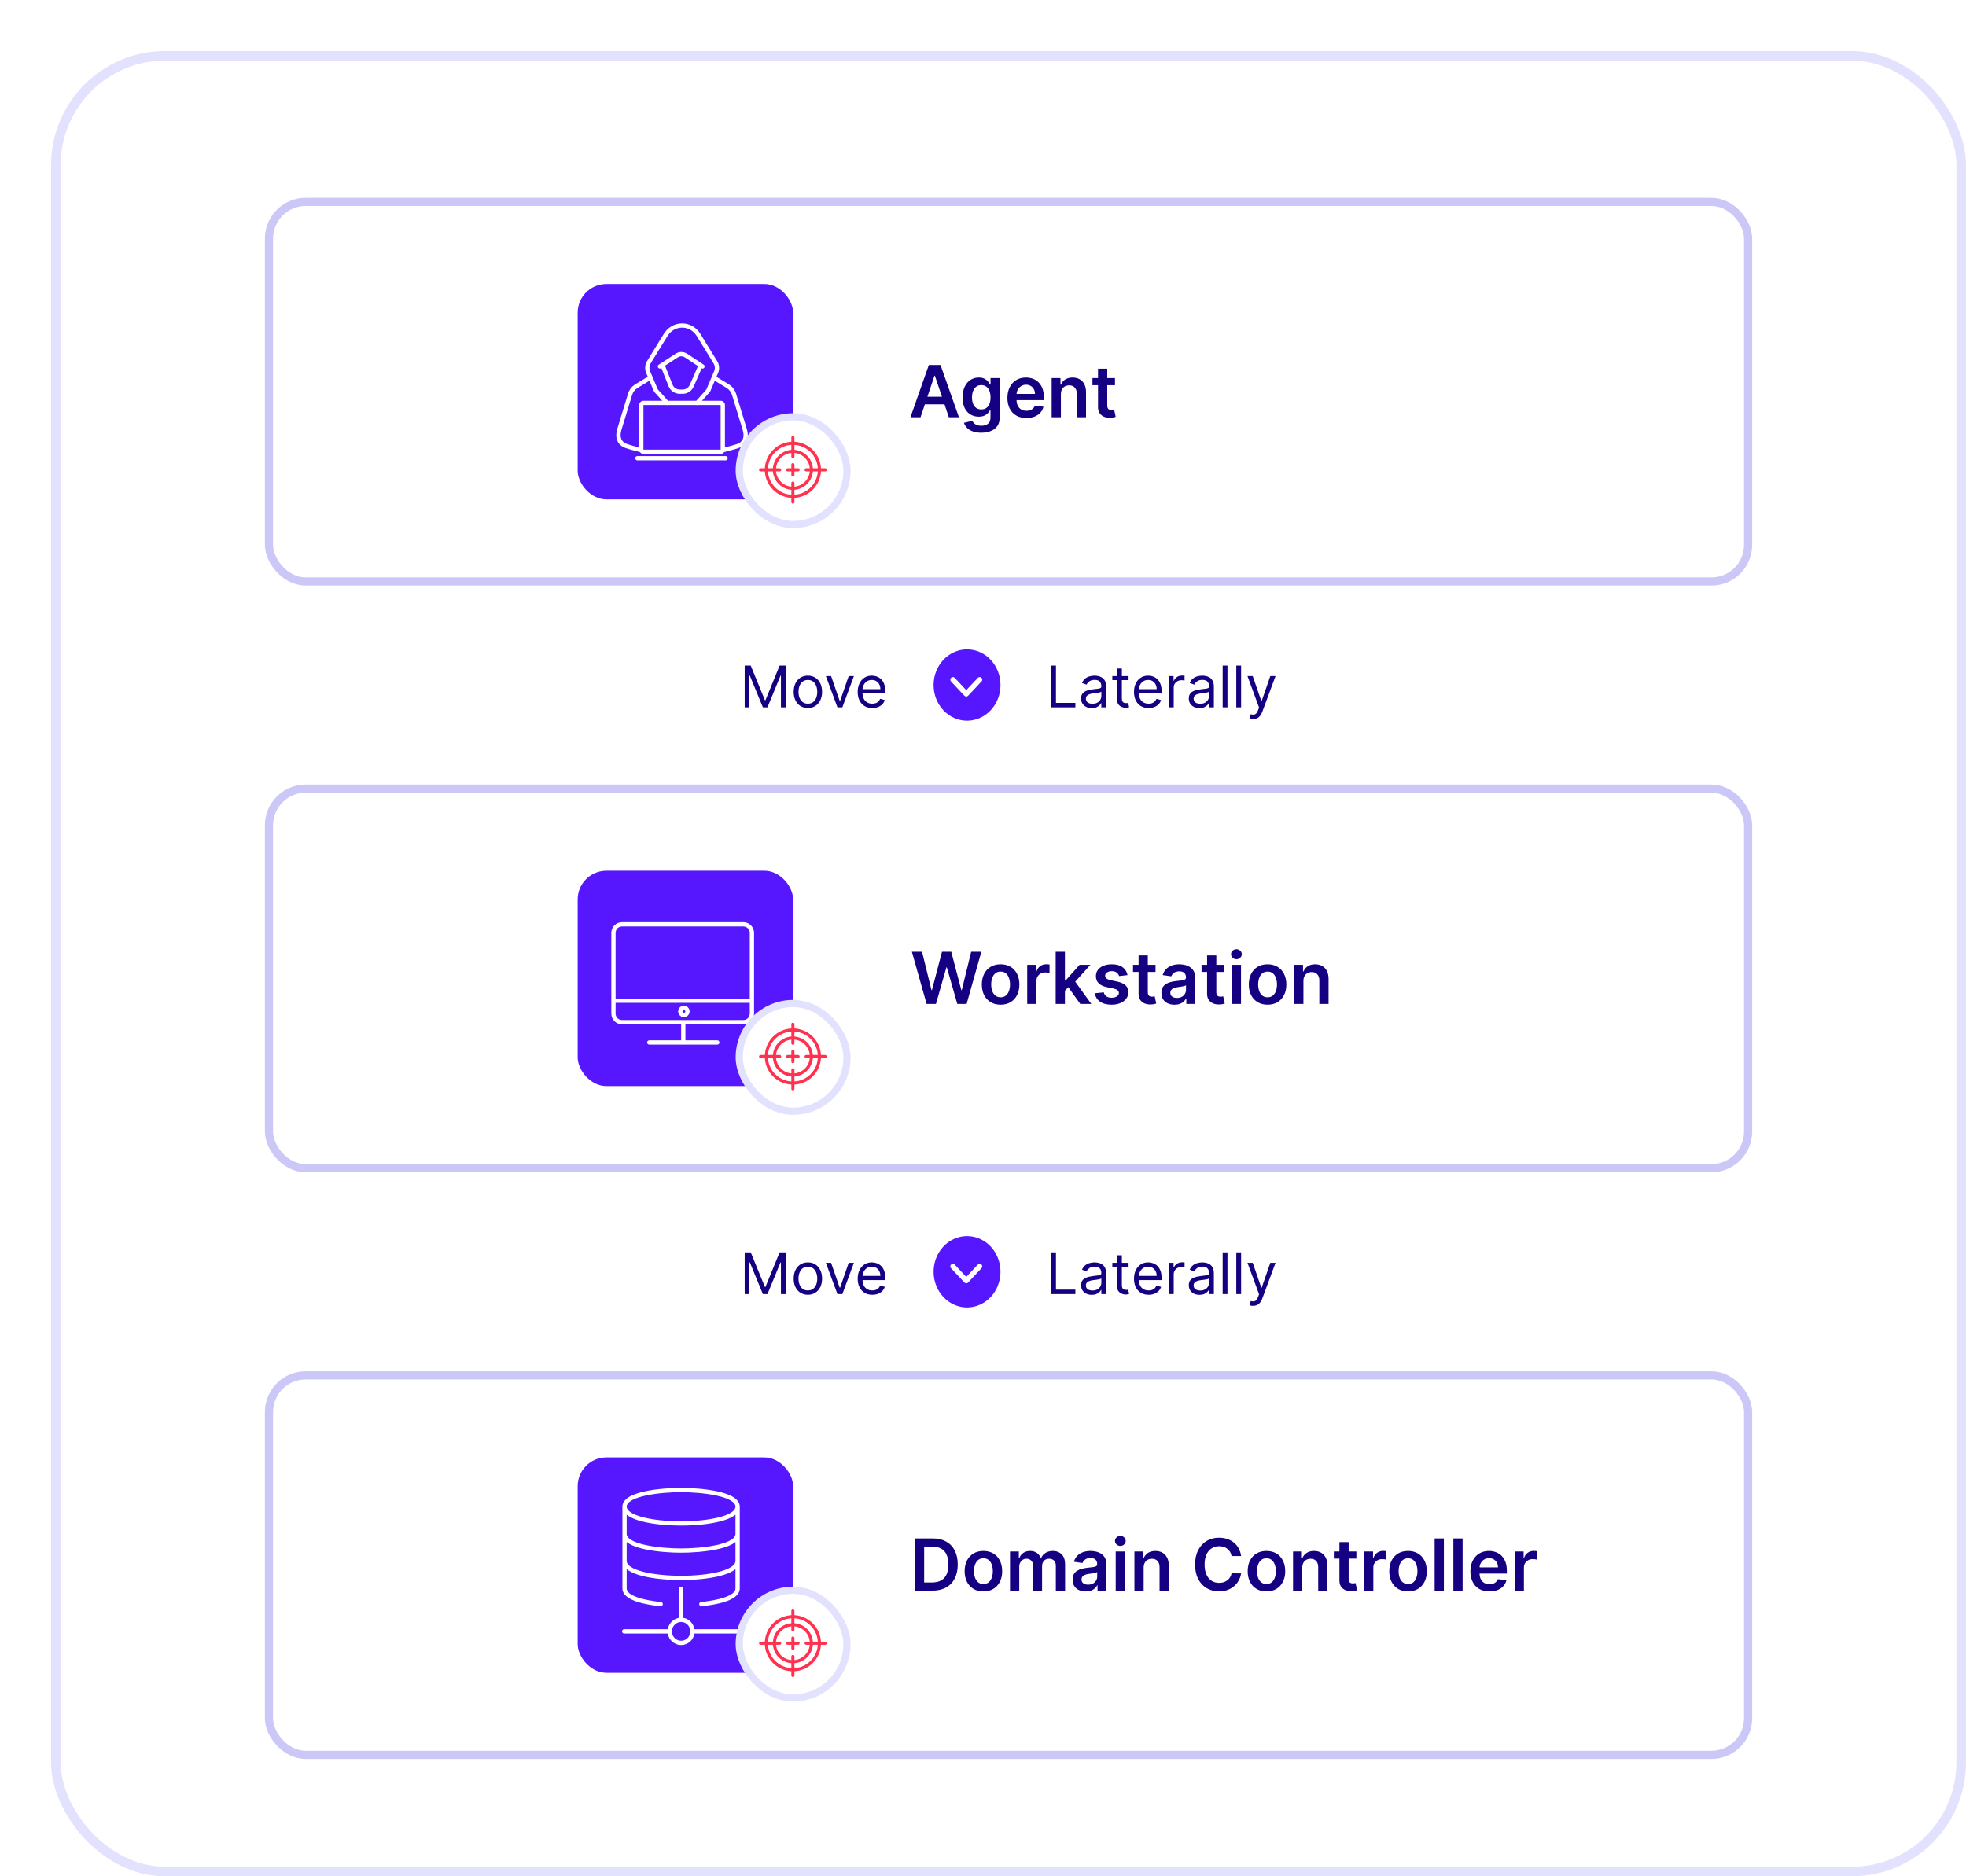 <svg width="308" height="294" viewBox="0 0 308 294" fill="none" xmlns="http://www.w3.org/2000/svg">
<g filter="url(#filter0_d_4067_26321)">
<rect width="300" height="286" rx="17.882" fill="white"/>
<rect x="0.75" y="0.75" width="298.5" height="284.5" rx="17.132" stroke="#E2E2FF" stroke-width="1.5"/>
<rect x="34.138" y="23.638" width="231.723" height="59.473" rx="5.745" fill="white"/>
<rect x="34.138" y="23.638" width="231.723" height="59.473" rx="5.745" stroke="#CBC8F8" stroke-width="1.277"/>
<rect x="82.5" y="36.5" width="33.75" height="33.75" rx="4.5" fill="#5617FE"/>
<path d="M95.574 49.703L95.614 49.677L96.756 52.554C97.051 53.259 97.733 53.71 98.496 53.71H98.942C99.705 53.71 100.388 53.255 100.682 52.554L101.918 49.726C101.962 49.744 102.007 49.757 102.052 49.757C102.159 49.757 102.266 49.703 102.333 49.605C102.435 49.449 102.391 49.244 102.239 49.141L99.656 47.428C99.103 47.062 98.385 47.062 97.836 47.428L95.668 48.842C95.668 48.842 95.654 48.842 95.645 48.842C95.596 48.86 95.556 48.896 95.52 48.932L95.204 49.137C95.047 49.239 95.003 49.445 95.106 49.601C95.208 49.757 95.413 49.797 95.57 49.699L95.574 49.703ZM98.202 47.995C98.532 47.776 98.956 47.776 99.286 47.995L101.351 49.36L100.084 52.264C100.084 52.264 100.075 52.286 100.066 52.295C99.875 52.75 99.433 53.04 98.942 53.04H98.496C98.005 53.04 97.564 52.746 97.372 52.295L96.185 49.302L98.197 47.99L98.202 47.995Z" fill="white"/>
<path d="M105.679 63.462H91.853C91.67 63.462 91.519 63.614 91.519 63.796C91.519 63.979 91.67 64.131 91.853 64.131H105.679C105.861 64.131 106.013 63.979 106.013 63.796C106.013 63.614 105.861 63.462 105.679 63.462Z" fill="white"/>
<path d="M108.984 59.17L107.32 53.718C107.137 53.098 106.736 52.572 106.187 52.228L104.238 51.046L104.537 50.341C104.746 49.766 104.679 49.11 104.358 48.593L101.721 44.31C101.092 43.279 100.022 42.668 98.862 42.668C97.702 42.668 96.631 43.279 96.002 44.305L93.366 48.588C93.044 49.106 92.982 49.761 93.201 50.373L93.482 51.033L91.51 52.228C90.961 52.568 90.56 53.098 90.381 53.714L88.713 59.175C88.275 60.669 88.739 61.744 90.015 62.208C90.497 62.382 91.8 62.717 92.25 62.833C92.371 63.007 92.576 63.123 92.808 63.123H104.898C105.13 63.123 105.335 63.007 105.456 62.833C105.911 62.717 107.209 62.382 107.691 62.208C108.966 61.744 109.426 60.669 108.989 59.17H108.984ZM93.932 48.936L96.569 44.653C97.077 43.828 97.934 43.333 98.862 43.333C99.79 43.333 100.646 43.828 101.155 44.653L103.792 48.936C104.006 49.284 104.05 49.721 103.907 50.105L103.528 50.988C103.528 50.988 103.524 50.988 103.524 50.997C103.515 51.015 103.51 51.033 103.506 51.051L102.663 53.032L101.084 54.798H96.649L95.052 53.014L93.821 50.109C93.682 49.721 93.723 49.284 93.937 48.941L93.932 48.936ZM104.893 62.453H92.808C92.808 62.453 92.808 62.453 92.803 62.449V55.467H96.404C96.439 55.481 96.48 55.49 96.515 55.49C96.555 55.49 96.6 55.481 96.636 55.467H101.084C101.124 55.481 101.168 55.49 101.208 55.49C101.249 55.49 101.293 55.481 101.333 55.463H104.898V62.431C104.898 62.44 104.893 62.445 104.889 62.453H104.893ZM89.355 59.366L91.023 53.906C91.157 53.446 91.456 53.049 91.862 52.8L93.745 51.653L94.432 53.277C94.468 53.362 94.521 53.433 94.566 53.478L95.748 54.798H92.808C92.438 54.798 92.134 55.097 92.134 55.463V62.114C91.568 61.967 90.618 61.717 90.243 61.579C89.324 61.245 89.025 60.499 89.355 59.366ZM107.459 61.579C107.084 61.713 106.134 61.967 105.572 62.114V55.463C105.572 55.097 105.268 54.798 104.898 54.798H101.976L103.14 53.495C103.207 53.433 103.261 53.357 103.296 53.272L103.979 51.662L105.844 52.791C106.25 53.045 106.549 53.437 106.687 53.906L108.351 59.358C108.851 61.071 107.807 61.45 107.463 61.575L107.459 61.579Z" fill="white"/>
<rect x="107.812" y="57.312" width="16.875" height="16.875" rx="8.438" fill="white"/>
<rect x="107.812" y="57.312" width="16.875" height="16.875" rx="8.438" stroke="#E2E2FF" stroke-width="1.125"/>
<path fill-rule="evenodd" clip-rule="evenodd" d="M116.219 64.668C116.291 64.668 116.349 64.727 116.349 64.799V66.431C116.349 66.503 116.291 66.562 116.219 66.562C116.146 66.562 116.088 66.503 116.088 66.431V64.799C116.088 64.727 116.146 64.668 116.219 64.668Z" fill="#FF314F" stroke="#FF314F" stroke-width="0.225" stroke-miterlimit="10" stroke-linecap="round" stroke-linejoin="round"/>
<path fill-rule="evenodd" clip-rule="evenodd" d="M115.272 65.615C115.272 65.543 115.33 65.484 115.403 65.484H117.035C117.107 65.484 117.165 65.543 117.165 65.615C117.165 65.688 117.107 65.746 117.035 65.746H115.403C115.33 65.746 115.272 65.688 115.272 65.615Z" fill="#FF314F" stroke="#FF314F" stroke-width="0.225" stroke-miterlimit="10" stroke-linecap="round" stroke-linejoin="round"/>
<path fill-rule="evenodd" clip-rule="evenodd" d="M116.219 61.587C113.994 61.587 112.19 63.391 112.19 65.615C112.19 67.84 113.994 69.644 116.219 69.644C118.443 69.644 120.247 67.84 120.247 65.615C120.247 63.391 118.443 61.587 116.219 61.587ZM111.928 65.615C111.928 63.246 113.849 61.325 116.219 61.325C118.588 61.325 120.509 63.246 120.509 65.615C120.509 67.985 118.588 69.906 116.219 69.906C113.849 69.906 111.928 67.985 111.928 65.615Z" fill="#FF314F" stroke="#FF314F" stroke-width="0.225" stroke-miterlimit="10" stroke-linecap="round" stroke-linejoin="round"/>
<path fill-rule="evenodd" clip-rule="evenodd" d="M116.219 62.848C114.69 62.848 113.451 64.087 113.451 65.616C113.451 67.144 114.69 68.383 116.219 68.383C117.747 68.383 118.987 67.144 118.987 65.616C118.987 64.087 117.747 62.848 116.219 62.848ZM113.189 65.616C113.189 63.942 114.546 62.586 116.219 62.586C117.892 62.586 119.248 63.942 119.248 65.616C119.248 67.289 117.892 68.645 116.219 68.645C114.546 68.645 113.189 67.289 113.189 65.616Z" fill="#FF314F" stroke="#FF314F" stroke-width="0.225" stroke-miterlimit="10" stroke-linecap="round" stroke-linejoin="round"/>
<path fill-rule="evenodd" clip-rule="evenodd" d="M116.219 60.422C116.291 60.422 116.349 60.481 116.349 60.553V63.544C116.349 63.617 116.291 63.675 116.219 63.675C116.146 63.675 116.088 63.617 116.088 63.544V60.553C116.088 60.481 116.146 60.422 116.219 60.422Z" fill="#FF314F" stroke="#FF314F" stroke-width="0.225" stroke-miterlimit="10" stroke-linecap="round" stroke-linejoin="round"/>
<path fill-rule="evenodd" clip-rule="evenodd" d="M118.159 65.615C118.159 65.543 118.218 65.485 118.29 65.485H121.281C121.353 65.485 121.412 65.543 121.412 65.615C121.412 65.688 121.353 65.746 121.281 65.746H118.29C118.218 65.746 118.159 65.688 118.159 65.615Z" fill="#FF314F" stroke="#FF314F" stroke-width="0.225" stroke-miterlimit="10" stroke-linecap="round" stroke-linejoin="round"/>
<path fill-rule="evenodd" clip-rule="evenodd" d="M116.219 67.556C116.291 67.556 116.349 67.614 116.349 67.687V70.678C116.349 70.75 116.291 70.809 116.219 70.809C116.146 70.809 116.088 70.75 116.088 70.678V67.687C116.088 67.614 116.146 67.556 116.219 67.556Z" fill="#FF314F" stroke="#FF314F" stroke-width="0.225" stroke-miterlimit="10" stroke-linecap="round" stroke-linejoin="round"/>
<path fill-rule="evenodd" clip-rule="evenodd" d="M111.025 65.615C111.025 65.543 111.084 65.485 111.156 65.485H114.147C114.22 65.485 114.278 65.543 114.278 65.615C114.278 65.688 114.22 65.746 114.147 65.746H111.156C111.084 65.746 111.025 65.688 111.025 65.615Z" fill="#FF314F" stroke="#FF314F" stroke-width="0.225" stroke-miterlimit="10" stroke-linecap="round" stroke-linejoin="round"/>
<path d="M136.216 57.375H134.634L137.514 49.193H139.344L142.229 57.375H140.647L138.461 50.871H138.397L136.216 57.375ZM136.268 54.167H140.583V55.358H136.268V54.167ZM145.724 59.804C145.205 59.804 144.759 59.733 144.386 59.592C144.013 59.454 143.713 59.267 143.487 59.033C143.261 58.799 143.104 58.539 143.016 58.254L144.318 57.938C144.377 58.058 144.462 58.177 144.574 58.294C144.686 58.414 144.836 58.512 145.025 58.59C145.217 58.669 145.458 58.709 145.748 58.709C146.158 58.709 146.498 58.609 146.767 58.41C147.036 58.213 147.17 57.888 147.17 57.435V56.272H147.099C147.024 56.422 146.915 56.575 146.771 56.732C146.63 56.889 146.442 57.021 146.208 57.127C145.976 57.234 145.684 57.287 145.333 57.287C144.861 57.287 144.434 57.177 144.05 56.956C143.669 56.732 143.366 56.399 143.139 55.957C142.916 55.512 142.804 54.955 142.804 54.287C142.804 53.613 142.916 53.044 143.139 52.581C143.366 52.115 143.671 51.762 144.054 51.522C144.438 51.28 144.865 51.159 145.337 51.159C145.696 51.159 145.992 51.22 146.224 51.343C146.458 51.462 146.644 51.608 146.783 51.778C146.921 51.946 147.027 52.104 147.099 52.253H147.178V51.239H148.605V57.475C148.605 58 148.479 58.434 148.229 58.777C147.979 59.121 147.637 59.378 147.202 59.548C146.768 59.719 146.276 59.804 145.724 59.804ZM145.736 56.153C146.043 56.153 146.304 56.078 146.519 55.929C146.735 55.78 146.899 55.565 147.011 55.286C147.123 55.006 147.178 54.67 147.178 54.279C147.178 53.893 147.123 53.554 147.011 53.264C146.901 52.974 146.739 52.749 146.523 52.589C146.31 52.426 146.048 52.345 145.736 52.345C145.414 52.345 145.145 52.429 144.929 52.597C144.714 52.765 144.551 52.995 144.442 53.288C144.333 53.578 144.278 53.909 144.278 54.279C144.278 54.654 144.333 54.983 144.442 55.266C144.554 55.545 144.718 55.764 144.933 55.921C145.152 56.075 145.419 56.153 145.736 56.153ZM152.803 57.495C152.188 57.495 151.657 57.367 151.209 57.111C150.765 56.853 150.422 56.488 150.183 56.017C149.943 55.543 149.823 54.985 149.823 54.343C149.823 53.712 149.943 53.158 150.183 52.681C150.425 52.201 150.763 51.829 151.197 51.562C151.632 51.293 152.142 51.159 152.728 51.159C153.106 51.159 153.463 51.22 153.798 51.343C154.136 51.462 154.435 51.649 154.693 51.902C154.954 52.155 155.159 52.477 155.308 52.869C155.457 53.258 155.532 53.721 155.532 54.259V54.702H150.502V53.727H154.146C154.143 53.451 154.083 53.204 153.966 52.989C153.849 52.77 153.685 52.598 153.475 52.473C153.267 52.348 153.025 52.285 152.748 52.285C152.452 52.285 152.192 52.357 151.968 52.501C151.745 52.642 151.57 52.829 151.445 53.06C151.323 53.289 151.26 53.541 151.257 53.815V54.666C151.257 55.023 151.323 55.33 151.453 55.585C151.584 55.838 151.766 56.033 152 56.169C152.235 56.302 152.509 56.368 152.823 56.368C153.034 56.368 153.224 56.339 153.395 56.28C153.565 56.219 153.713 56.13 153.838 56.013C153.963 55.895 154.058 55.75 154.122 55.577L155.472 55.729C155.387 56.086 155.224 56.398 154.985 56.664C154.748 56.928 154.444 57.133 154.074 57.279C153.704 57.423 153.28 57.495 152.803 57.495ZM158.202 53.779V57.375H156.756V51.239H158.138V52.281H158.21C158.351 51.938 158.576 51.665 158.885 51.462C159.196 51.26 159.581 51.159 160.039 51.159C160.463 51.159 160.832 51.249 161.146 51.43C161.463 51.611 161.708 51.874 161.881 52.217C162.057 52.561 162.143 52.978 162.141 53.468V57.375H160.695V53.692C160.695 53.281 160.588 52.961 160.375 52.729C160.165 52.497 159.873 52.381 159.5 52.381C159.247 52.381 159.022 52.437 158.825 52.549C158.631 52.658 158.477 52.817 158.366 53.024C158.256 53.232 158.202 53.484 158.202 53.779ZM166.675 51.239V52.357H163.148V51.239H166.675ZM164.018 49.769H165.465V55.529C165.465 55.724 165.494 55.873 165.553 55.977C165.614 56.078 165.694 56.147 165.792 56.184C165.891 56.222 166 56.24 166.12 56.24C166.21 56.24 166.293 56.234 166.368 56.22C166.445 56.207 166.503 56.195 166.543 56.184L166.787 57.315C166.71 57.342 166.599 57.371 166.455 57.403C166.314 57.435 166.141 57.454 165.936 57.459C165.574 57.469 165.248 57.415 164.957 57.295C164.667 57.173 164.437 56.983 164.266 56.728C164.098 56.472 164.016 56.153 164.018 55.769V49.769Z" fill="#160082"/>
<path d="M108.666 96.296H109.612L111.837 101.729H111.914L114.138 96.296H115.084V102.841H114.343V97.868H114.279L112.233 102.841H111.517L109.472 97.868H109.408V102.841H108.666V96.296ZM118.565 102.944C118.122 102.944 117.733 102.838 117.399 102.627C117.066 102.416 116.806 102.121 116.619 101.742C116.434 101.363 116.341 100.92 116.341 100.412C116.341 99.901 116.434 99.455 116.619 99.073C116.806 98.692 117.066 98.396 117.399 98.185C117.733 97.974 118.122 97.868 118.565 97.868C119.008 97.868 119.396 97.974 119.729 98.185C120.063 98.396 120.323 98.692 120.508 99.073C120.696 99.455 120.79 99.901 120.79 100.412C120.79 100.92 120.696 101.363 120.508 101.742C120.323 102.121 120.063 102.416 119.729 102.627C119.396 102.838 119.008 102.944 118.565 102.944ZM118.565 102.266C118.902 102.266 119.179 102.18 119.396 102.007C119.614 101.835 119.774 101.608 119.879 101.327C119.983 101.045 120.035 100.741 120.035 100.412C120.035 100.084 119.983 99.779 119.879 99.495C119.774 99.212 119.614 98.983 119.396 98.808C119.179 98.633 118.902 98.546 118.565 98.546C118.229 98.546 117.952 98.633 117.734 98.808C117.517 98.983 117.356 99.212 117.252 99.495C117.147 99.779 117.095 100.084 117.095 100.412C117.095 100.741 117.147 101.045 117.252 101.327C117.356 101.608 117.517 101.835 117.734 102.007C117.952 102.18 118.229 102.266 118.565 102.266ZM125.779 97.932L123.964 102.841H123.197L121.382 97.932H122.2L123.555 101.844H123.606L124.961 97.932H125.779ZM128.658 102.944C128.185 102.944 127.776 102.839 127.433 102.63C127.093 102.42 126.829 102.126 126.644 101.748C126.461 101.369 126.369 100.928 126.369 100.425C126.369 99.922 126.461 99.479 126.644 99.096C126.829 98.71 127.087 98.41 127.417 98.194C127.75 97.977 128.138 97.868 128.581 97.868C128.836 97.868 129.089 97.911 129.338 97.996C129.588 98.082 129.814 98.22 130.019 98.412C130.224 98.601 130.387 98.853 130.508 99.166C130.629 99.479 130.69 99.865 130.69 100.323V100.643H126.906V99.991H129.923C129.923 99.714 129.868 99.466 129.757 99.249C129.648 99.032 129.493 98.86 129.29 98.734C129.09 98.609 128.854 98.546 128.581 98.546C128.28 98.546 128.02 98.621 127.801 98.77C127.584 98.917 127.416 99.109 127.299 99.345C127.182 99.582 127.123 99.835 127.123 100.106V100.54C127.123 100.911 127.187 101.225 127.315 101.483C127.445 101.739 127.625 101.934 127.855 102.068C128.085 102.2 128.353 102.266 128.658 102.266C128.856 102.266 129.035 102.238 129.194 102.183C129.356 102.126 129.496 102.04 129.613 101.927C129.73 101.812 129.821 101.67 129.885 101.499L130.613 101.704C130.537 101.951 130.408 102.168 130.227 102.356C130.046 102.541 129.822 102.686 129.556 102.79C129.289 102.893 128.99 102.944 128.658 102.944Z" fill="#160082"/>
<g clip-path="url(#clip0_4067_26321)">
<path d="M138.259 99.342C138.259 102.43 140.605 104.934 143.499 104.934C146.393 104.934 148.74 102.43 148.74 99.342C148.74 96.253 146.393 93.75 143.499 93.75C140.605 93.75 138.259 96.253 138.259 99.342Z" fill="#5617FE"/>
<path d="M141.283 98.498L143.38 100.736L145.478 98.498" stroke="white" stroke-width="0.809" stroke-linecap="round" stroke-linejoin="round"/>
</g>
<path d="M156.637 102.841V96.296H157.43V102.138H160.472V102.841H156.637ZM163.042 102.956C162.731 102.956 162.449 102.898 162.195 102.781C161.941 102.661 161.74 102.49 161.591 102.266C161.442 102.04 161.367 101.768 161.367 101.448C161.367 101.167 161.423 100.939 161.533 100.764C161.644 100.587 161.792 100.449 161.978 100.349C162.163 100.248 162.368 100.174 162.591 100.125C162.817 100.074 163.044 100.033 163.272 100.003C163.57 99.965 163.812 99.936 163.998 99.917C164.185 99.896 164.321 99.861 164.407 99.812C164.494 99.763 164.538 99.677 164.538 99.556V99.53C164.538 99.215 164.451 98.97 164.279 98.795C164.108 98.621 163.849 98.533 163.502 98.533C163.142 98.533 162.86 98.612 162.655 98.77C162.451 98.927 162.307 99.096 162.224 99.275L161.508 99.019C161.636 98.721 161.806 98.488 162.019 98.322C162.234 98.154 162.469 98.037 162.722 97.971C162.978 97.903 163.229 97.868 163.477 97.868C163.634 97.868 163.815 97.888 164.02 97.926C164.227 97.962 164.426 98.038 164.618 98.153C164.811 98.268 164.972 98.442 165.1 98.674C165.228 98.906 165.292 99.217 165.292 99.607V102.841H164.538V102.177H164.499C164.448 102.283 164.363 102.397 164.244 102.519C164.124 102.64 163.966 102.743 163.767 102.829C163.569 102.914 163.327 102.956 163.042 102.956ZM163.157 102.279C163.455 102.279 163.707 102.22 163.911 102.103C164.118 101.986 164.273 101.835 164.378 101.649C164.484 101.464 164.538 101.269 164.538 101.064V100.374C164.506 100.412 164.435 100.448 164.327 100.48C164.22 100.509 164.097 100.536 163.956 100.559C163.817 100.581 163.682 100.6 163.55 100.617C163.42 100.632 163.315 100.645 163.234 100.655C163.038 100.681 162.854 100.722 162.684 100.78C162.516 100.835 162.379 100.92 162.275 101.032C162.173 101.143 162.121 101.295 162.121 101.486C162.121 101.748 162.218 101.947 162.412 102.081C162.608 102.213 162.857 102.279 163.157 102.279ZM168.804 97.932V98.572H166.26V97.932H168.804ZM167.001 96.756H167.755V101.435C167.755 101.648 167.786 101.808 167.848 101.915C167.912 102.019 167.993 102.089 168.091 102.126C168.191 102.16 168.296 102.177 168.407 102.177C168.49 102.177 168.559 102.172 168.612 102.164C168.665 102.153 168.708 102.145 168.74 102.138L168.893 102.816C168.842 102.835 168.771 102.854 168.679 102.873C168.587 102.895 168.471 102.905 168.331 102.905C168.117 102.905 167.909 102.86 167.704 102.768C167.502 102.676 167.333 102.537 167.199 102.349C167.067 102.162 167.001 101.925 167.001 101.64V96.756ZM171.944 102.944C171.471 102.944 171.063 102.839 170.72 102.63C170.379 102.42 170.116 102.126 169.93 101.748C169.747 101.369 169.655 100.928 169.655 100.425C169.655 99.922 169.747 99.479 169.93 99.096C170.116 98.71 170.373 98.41 170.704 98.194C171.036 97.977 171.424 97.868 171.867 97.868C172.123 97.868 172.375 97.911 172.624 97.996C172.874 98.082 173.101 98.22 173.305 98.412C173.51 98.601 173.673 98.853 173.794 99.166C173.916 99.479 173.976 99.865 173.976 100.323V100.643H170.192V99.991H173.209C173.209 99.714 173.154 99.466 173.043 99.249C172.934 99.032 172.779 98.86 172.576 98.734C172.376 98.609 172.14 98.546 171.867 98.546C171.567 98.546 171.307 98.621 171.087 98.77C170.87 98.917 170.703 99.109 170.585 99.345C170.468 99.582 170.41 99.835 170.41 100.106V100.54C170.41 100.911 170.473 101.225 170.601 101.483C170.731 101.739 170.911 101.934 171.141 102.068C171.372 102.2 171.639 102.266 171.944 102.266C172.142 102.266 172.321 102.238 172.481 102.183C172.643 102.126 172.782 102.04 172.899 101.927C173.016 101.812 173.107 101.67 173.171 101.499L173.9 101.704C173.823 101.951 173.694 102.168 173.513 102.356C173.332 102.541 173.108 102.686 172.842 102.79C172.575 102.893 172.276 102.944 171.944 102.944ZM175.124 102.841V97.932H175.852V98.674H175.904C175.993 98.431 176.155 98.234 176.389 98.083C176.624 97.931 176.888 97.856 177.182 97.856C177.237 97.856 177.307 97.857 177.39 97.859C177.473 97.861 177.536 97.864 177.578 97.868V98.635C177.553 98.629 177.494 98.62 177.402 98.607C177.313 98.592 177.218 98.584 177.118 98.584C176.879 98.584 176.666 98.634 176.479 98.734C176.293 98.833 176.146 98.969 176.038 99.144C175.931 99.316 175.878 99.513 175.878 99.735V102.841H175.124ZM179.917 102.956C179.606 102.956 179.324 102.898 179.07 102.781C178.816 102.661 178.615 102.49 178.466 102.266C178.317 102.04 178.242 101.768 178.242 101.448C178.242 101.167 178.298 100.939 178.408 100.764C178.519 100.587 178.667 100.449 178.853 100.349C179.038 100.248 179.243 100.174 179.466 100.125C179.692 100.074 179.919 100.033 180.147 100.003C180.445 99.965 180.687 99.936 180.873 99.917C181.06 99.896 181.196 99.861 181.282 99.812C181.369 99.763 181.413 99.677 181.413 99.556V99.53C181.413 99.215 181.326 98.97 181.154 98.795C180.983 98.621 180.724 98.533 180.377 98.533C180.017 98.533 179.735 98.612 179.53 98.77C179.326 98.927 179.182 99.096 179.099 99.275L178.383 99.019C178.511 98.721 178.681 98.488 178.894 98.322C179.109 98.154 179.344 98.037 179.597 97.971C179.853 97.903 180.104 97.868 180.352 97.868C180.509 97.868 180.69 97.888 180.895 97.926C181.102 97.962 181.301 98.038 181.493 98.153C181.686 98.268 181.847 98.442 181.975 98.674C182.103 98.906 182.167 99.217 182.167 99.607V102.841H181.413V102.177H181.374C181.323 102.283 181.238 102.397 181.119 102.519C180.999 102.64 180.841 102.743 180.642 102.829C180.444 102.914 180.202 102.956 179.917 102.956ZM180.032 102.279C180.33 102.279 180.582 102.22 180.786 102.103C180.993 101.986 181.148 101.835 181.253 101.649C181.359 101.464 181.413 101.269 181.413 101.064V100.374C181.381 100.412 181.31 100.448 181.202 100.48C181.095 100.509 180.972 100.536 180.831 100.559C180.692 100.581 180.557 100.6 180.425 100.617C180.295 100.632 180.19 100.645 180.109 100.655C179.913 100.681 179.729 100.722 179.559 100.78C179.391 100.835 179.254 100.92 179.15 101.032C179.048 101.143 178.996 101.295 178.996 101.486C178.996 101.748 179.093 101.947 179.287 102.081C179.483 102.213 179.732 102.279 180.032 102.279ZM184.298 96.296V102.841H183.544V96.296H184.298ZM186.434 96.296V102.841H185.679V96.296H186.434ZM188.301 104.682C188.173 104.682 188.059 104.672 187.959 104.65C187.859 104.631 187.79 104.612 187.751 104.593L187.943 103.928C188.126 103.975 188.288 103.992 188.429 103.979C188.569 103.966 188.694 103.904 188.803 103.791C188.913 103.68 189.015 103.5 189.106 103.251L189.247 102.867L187.432 97.932H188.25L189.605 101.844H189.656L191.011 97.932H191.829L189.745 103.557C189.652 103.811 189.536 104.021 189.397 104.187C189.259 104.355 189.098 104.48 188.915 104.561C188.733 104.642 188.529 104.682 188.301 104.682Z" fill="#160082"/>
<rect x="34.138" y="115.571" width="231.723" height="59.473" rx="5.745" fill="white"/>
<rect x="34.138" y="115.571" width="231.723" height="59.473" rx="5.745" stroke="#CBC8F8" stroke-width="1.277"/>
<rect x="82.5" y="128.433" width="33.75" height="33.75" rx="4.5" fill="#5617FE"/>
<path d="M109.464 149.132C109.462 149.132 109.461 149.133 109.459 149.133L109.425 149.135H88.48C88.466 149.135 88.453 149.134 88.44 149.132V150.828C88.44 151.382 88.89 151.832 89.444 151.832H108.46C109.015 151.832 109.464 151.382 109.464 150.828V149.132ZM99.366 150.484C99.366 150.359 99.265 150.257 99.14 150.257C99.015 150.257 98.913 150.358 98.913 150.484C98.913 150.608 99.015 150.71 99.14 150.71C99.265 150.71 99.366 150.608 99.366 150.484ZM109.464 138.17C109.464 137.616 109.015 137.166 108.46 137.166H89.444C88.89 137.166 88.44 137.616 88.44 138.17V148.468C88.453 148.466 88.466 148.466 88.48 148.466H109.425L109.459 148.467C109.461 148.467 109.462 148.468 109.464 148.468V138.17ZM100.036 150.484C100.035 150.978 99.634 151.379 99.14 151.379C98.645 151.379 98.244 150.978 98.244 150.484C98.244 149.989 98.645 149.588 99.14 149.588C99.634 149.588 100.036 149.989 100.036 150.484ZM110.133 150.828C110.133 151.752 109.384 152.501 108.46 152.501H99.381V155.011H104.376C104.56 155.011 104.71 155.161 104.71 155.346C104.71 155.53 104.56 155.68 104.376 155.68H93.716C93.531 155.68 93.382 155.53 93.382 155.346C93.382 155.161 93.531 155.011 93.716 155.011H98.712V152.501H89.444C88.52 152.501 87.771 151.752 87.771 150.828V138.17C87.771 137.246 88.52 136.497 89.444 136.497H108.46C109.384 136.497 110.133 137.246 110.133 138.17V150.828Z" fill="white"/>
<rect x="107.812" y="149.245" width="16.875" height="16.875" rx="8.438" fill="white"/>
<rect x="107.812" y="149.245" width="16.875" height="16.875" rx="8.438" stroke="#E2E2FF" stroke-width="1.125"/>
<path fill-rule="evenodd" clip-rule="evenodd" d="M116.219 156.601C116.291 156.601 116.349 156.66 116.349 156.732V158.364C116.349 158.436 116.291 158.495 116.219 158.495C116.146 158.495 116.088 158.436 116.088 158.364V156.732C116.088 156.66 116.146 156.601 116.219 156.601Z" fill="#FF314F" stroke="#FF314F" stroke-width="0.225" stroke-miterlimit="10" stroke-linecap="round" stroke-linejoin="round"/>
<path fill-rule="evenodd" clip-rule="evenodd" d="M115.272 157.548C115.272 157.476 115.33 157.417 115.403 157.417H117.035C117.107 157.417 117.165 157.476 117.165 157.548C117.165 157.62 117.107 157.679 117.035 157.679H115.403C115.33 157.679 115.272 157.62 115.272 157.548Z" fill="#FF314F" stroke="#FF314F" stroke-width="0.225" stroke-miterlimit="10" stroke-linecap="round" stroke-linejoin="round"/>
<path fill-rule="evenodd" clip-rule="evenodd" d="M116.219 153.52C113.994 153.52 112.19 155.323 112.19 157.548C112.19 159.773 113.994 161.577 116.219 161.577C118.443 161.577 120.247 159.773 120.247 157.548C120.247 155.323 118.443 153.52 116.219 153.52ZM111.928 157.548C111.928 155.179 113.849 153.258 116.219 153.258C118.588 153.258 120.509 155.179 120.509 157.548C120.509 159.918 118.588 161.838 116.219 161.838C113.849 161.838 111.928 159.918 111.928 157.548Z" fill="#FF314F" stroke="#FF314F" stroke-width="0.225" stroke-miterlimit="10" stroke-linecap="round" stroke-linejoin="round"/>
<path fill-rule="evenodd" clip-rule="evenodd" d="M116.219 154.781C114.69 154.781 113.451 156.02 113.451 157.548C113.451 159.077 114.69 160.316 116.219 160.316C117.747 160.316 118.987 159.077 118.987 157.548C118.987 156.02 117.747 154.781 116.219 154.781ZM113.189 157.548C113.189 155.875 114.546 154.519 116.219 154.519C117.892 154.519 119.248 155.875 119.248 157.548C119.248 159.222 117.892 160.578 116.219 160.578C114.546 160.578 113.189 159.222 113.189 157.548Z" fill="#FF314F" stroke="#FF314F" stroke-width="0.225" stroke-miterlimit="10" stroke-linecap="round" stroke-linejoin="round"/>
<path fill-rule="evenodd" clip-rule="evenodd" d="M116.219 152.355C116.291 152.355 116.349 152.414 116.349 152.486V155.477C116.349 155.549 116.291 155.608 116.219 155.608C116.146 155.608 116.088 155.549 116.088 155.477V152.486C116.088 152.414 116.146 152.355 116.219 152.355Z" fill="#FF314F" stroke="#FF314F" stroke-width="0.225" stroke-miterlimit="10" stroke-linecap="round" stroke-linejoin="round"/>
<path fill-rule="evenodd" clip-rule="evenodd" d="M118.159 157.548C118.159 157.476 118.218 157.417 118.29 157.417H121.281C121.353 157.417 121.412 157.476 121.412 157.548C121.412 157.621 121.353 157.679 121.281 157.679H118.29C118.218 157.679 118.159 157.621 118.159 157.548Z" fill="#FF314F" stroke="#FF314F" stroke-width="0.225" stroke-miterlimit="10" stroke-linecap="round" stroke-linejoin="round"/>
<path fill-rule="evenodd" clip-rule="evenodd" d="M116.219 159.489C116.291 159.489 116.349 159.547 116.349 159.619V162.611C116.349 162.683 116.291 162.742 116.219 162.742C116.146 162.742 116.088 162.683 116.088 162.611V159.619C116.088 159.547 116.146 159.489 116.219 159.489Z" fill="#FF314F" stroke="#FF314F" stroke-width="0.225" stroke-miterlimit="10" stroke-linecap="round" stroke-linejoin="round"/>
<path fill-rule="evenodd" clip-rule="evenodd" d="M111.025 157.548C111.025 157.476 111.084 157.417 111.156 157.417H114.147C114.22 157.417 114.278 157.476 114.278 157.548C114.278 157.621 114.22 157.679 114.147 157.679H111.156C111.084 157.679 111.025 157.621 111.025 157.548Z" fill="#FF314F" stroke="#FF314F" stroke-width="0.225" stroke-miterlimit="10" stroke-linecap="round" stroke-linejoin="round"/>
<path d="M137.166 149.308L134.857 141.126H136.451L137.925 147.139H138.001L139.575 141.126H141.025L142.603 147.143H142.675L144.149 141.126H145.743L143.434 149.308H141.972L140.334 143.567H140.27L138.628 149.308H137.166ZM148.758 149.428C148.158 149.428 147.639 149.296 147.2 149.032C146.76 148.769 146.419 148.4 146.177 147.926C145.937 147.452 145.817 146.898 145.817 146.264C145.817 145.63 145.937 145.074 146.177 144.598C146.419 144.121 146.76 143.751 147.2 143.487C147.639 143.223 148.158 143.092 148.758 143.092C149.357 143.092 149.876 143.223 150.316 143.487C150.755 143.751 151.095 144.121 151.334 144.598C151.577 145.074 151.698 145.63 151.698 146.264C151.698 146.898 151.577 147.452 151.334 147.926C151.095 148.4 150.755 148.769 150.316 149.032C149.876 149.296 149.357 149.428 148.758 149.428ZM148.766 148.269C149.091 148.269 149.362 148.18 149.581 148.001C149.799 147.82 149.961 147.578 150.068 147.274C150.177 146.971 150.232 146.633 150.232 146.26C150.232 145.884 150.177 145.545 150.068 145.241C149.961 144.935 149.799 144.691 149.581 144.51C149.362 144.329 149.091 144.238 148.766 144.238C148.433 144.238 148.156 144.329 147.935 144.51C147.716 144.691 147.552 144.935 147.443 145.241C147.337 145.545 147.283 145.884 147.283 146.26C147.283 146.633 147.337 146.971 147.443 147.274C147.552 147.578 147.716 147.82 147.935 148.001C148.156 148.18 148.433 148.269 148.766 148.269ZM152.925 149.308V143.171H154.328V144.194H154.392C154.503 143.84 154.695 143.567 154.967 143.375C155.241 143.181 155.554 143.084 155.906 143.084C155.986 143.084 156.075 143.088 156.173 143.096C156.275 143.101 156.359 143.11 156.425 143.124V144.454C156.364 144.433 156.267 144.414 156.133 144.398C156.003 144.379 155.876 144.37 155.754 144.37C155.49 144.37 155.253 144.427 155.043 144.542C154.835 144.654 154.671 144.809 154.551 145.009C154.432 145.209 154.372 145.439 154.372 145.7V149.308H152.925ZM158.704 147.382L158.7 145.636H158.932L161.137 143.171H162.827L160.115 146.192H159.815L158.704 147.382ZM157.386 149.308V141.126H158.832V149.308H157.386ZM161.237 149.308L159.24 146.515L160.214 145.497L162.967 149.308H161.237ZM168.641 144.793L167.323 144.937C167.285 144.804 167.22 144.679 167.127 144.562C167.036 144.445 166.914 144.35 166.759 144.278C166.605 144.206 166.416 144.17 166.192 144.17C165.891 144.17 165.638 144.236 165.433 144.366C165.23 144.497 165.131 144.666 165.133 144.873C165.131 145.052 165.196 145.197 165.329 145.309C165.465 145.421 165.689 145.513 166 145.584L167.047 145.808C167.627 145.933 168.059 146.132 168.341 146.403C168.626 146.675 168.77 147.031 168.773 147.47C168.77 147.856 168.657 148.197 168.433 148.493C168.212 148.786 167.904 149.015 167.51 149.18C167.116 149.345 166.663 149.428 166.152 149.428C165.401 149.428 164.796 149.271 164.338 148.956C163.88 148.639 163.607 148.199 163.519 147.634L164.93 147.498C164.993 147.775 165.129 147.984 165.337 148.125C165.545 148.266 165.815 148.337 166.148 148.337C166.492 148.337 166.767 148.266 166.975 148.125C167.185 147.984 167.291 147.81 167.291 147.602C167.291 147.426 167.223 147.281 167.087 147.167C166.954 147.052 166.746 146.964 166.464 146.903L165.417 146.683C164.828 146.561 164.393 146.354 164.111 146.064C163.828 145.771 163.688 145.401 163.691 144.953C163.688 144.575 163.791 144.247 163.999 143.971C164.209 143.691 164.501 143.475 164.874 143.323C165.249 143.169 165.682 143.092 166.172 143.092C166.891 143.092 167.457 143.245 167.87 143.551C168.285 143.857 168.542 144.271 168.641 144.793ZM173.029 143.171V144.29H169.502V143.171H173.029ZM170.373 141.701H171.819V147.462C171.819 147.657 171.848 147.806 171.907 147.91C171.968 148.011 172.048 148.08 172.147 148.117C172.245 148.155 172.354 148.173 172.474 148.173C172.565 148.173 172.647 148.167 172.722 148.153C172.799 148.14 172.858 148.128 172.898 148.117L173.141 149.248C173.064 149.275 172.954 149.304 172.81 149.336C172.669 149.368 172.495 149.386 172.29 149.392C171.928 149.402 171.602 149.348 171.312 149.228C171.021 149.105 170.791 148.916 170.62 148.661C170.453 148.405 170.37 148.085 170.373 147.702V141.701ZM176.005 149.432C175.616 149.432 175.266 149.362 174.954 149.224C174.645 149.083 174.4 148.875 174.219 148.601C174.041 148.326 173.951 147.988 173.951 147.586C173.951 147.24 174.015 146.953 174.143 146.727C174.271 146.501 174.445 146.32 174.666 146.184C174.887 146.048 175.136 145.945 175.413 145.876C175.693 145.804 175.982 145.752 176.28 145.72C176.64 145.683 176.932 145.65 177.155 145.62C177.379 145.588 177.541 145.541 177.643 145.477C177.747 145.41 177.798 145.308 177.798 145.169V145.145C177.798 144.844 177.709 144.611 177.531 144.446C177.352 144.281 177.095 144.198 176.76 144.198C176.406 144.198 176.125 144.275 175.917 144.43C175.712 144.584 175.573 144.767 175.501 144.977L174.151 144.785C174.258 144.413 174.433 144.101 174.678 143.851C174.923 143.598 175.223 143.409 175.577 143.283C175.931 143.156 176.323 143.092 176.752 143.092C177.047 143.092 177.342 143.126 177.635 143.195C177.928 143.265 178.195 143.379 178.438 143.539C178.68 143.696 178.874 143.911 179.021 144.182C179.17 144.454 179.245 144.793 179.245 145.201V149.308H177.854V148.465H177.806C177.719 148.635 177.595 148.795 177.435 148.944C177.278 149.091 177.079 149.209 176.84 149.3C176.603 149.388 176.324 149.432 176.005 149.432ZM176.38 148.369C176.671 148.369 176.922 148.312 177.135 148.197C177.348 148.08 177.512 147.926 177.627 147.734C177.744 147.542 177.802 147.333 177.802 147.107V146.384C177.757 146.421 177.68 146.455 177.571 146.487C177.464 146.519 177.344 146.547 177.211 146.571C177.078 146.595 176.946 146.617 176.816 146.635C176.685 146.654 176.572 146.67 176.476 146.683C176.26 146.712 176.067 146.76 175.897 146.827C175.726 146.894 175.592 146.987 175.493 147.107C175.395 147.224 175.346 147.376 175.346 147.562C175.346 147.828 175.443 148.029 175.637 148.165C175.832 148.301 176.079 148.369 176.38 148.369ZM183.763 143.171V144.29H180.235V143.171H183.763ZM181.106 141.701H182.553V147.462C182.553 147.657 182.582 147.806 182.64 147.91C182.702 148.011 182.782 148.08 182.88 148.117C182.979 148.155 183.088 148.173 183.208 148.173C183.298 148.173 183.381 148.167 183.455 148.153C183.533 148.14 183.591 148.128 183.631 148.117L183.875 149.248C183.798 149.275 183.687 149.304 183.543 149.336C183.402 149.368 183.229 149.386 183.024 149.392C182.662 149.402 182.336 149.348 182.045 149.228C181.755 149.105 181.525 148.916 181.354 148.661C181.186 148.405 181.104 148.085 181.106 147.702V141.701ZM184.973 149.308V143.171H186.419V149.308H184.973ZM185.7 142.301C185.471 142.301 185.274 142.225 185.108 142.073C184.943 141.918 184.861 141.733 184.861 141.518C184.861 141.299 184.943 141.114 185.108 140.962C185.274 140.808 185.471 140.731 185.7 140.731C185.931 140.731 186.128 140.808 186.291 140.962C186.456 141.114 186.539 141.299 186.539 141.518C186.539 141.733 186.456 141.918 186.291 142.073C186.128 142.225 185.931 142.301 185.7 142.301ZM190.583 149.428C189.983 149.428 189.464 149.296 189.025 149.032C188.585 148.769 188.244 148.4 188.002 147.926C187.762 147.452 187.642 146.898 187.642 146.264C187.642 145.63 187.762 145.074 188.002 144.598C188.244 144.121 188.585 143.751 189.025 143.487C189.464 143.223 189.983 143.092 190.583 143.092C191.182 143.092 191.701 143.223 192.141 143.487C192.58 143.751 192.92 144.121 193.159 144.598C193.402 145.074 193.523 145.63 193.523 146.264C193.523 146.898 193.402 147.452 193.159 147.926C192.92 148.4 192.58 148.769 192.141 149.032C191.701 149.296 191.182 149.428 190.583 149.428ZM190.591 148.269C190.916 148.269 191.187 148.18 191.406 148.001C191.624 147.82 191.786 147.578 191.893 147.274C192.002 146.971 192.057 146.633 192.057 146.26C192.057 145.884 192.002 145.545 191.893 145.241C191.786 144.935 191.624 144.691 191.406 144.51C191.187 144.329 190.916 144.238 190.591 144.238C190.258 144.238 189.981 144.329 189.76 144.51C189.541 144.691 189.377 144.935 189.268 145.241C189.162 145.545 189.108 145.884 189.108 146.26C189.108 146.633 189.162 146.971 189.268 147.274C189.377 147.578 189.541 147.82 189.76 148.001C189.981 148.18 190.258 148.269 190.591 148.269ZM196.197 145.712V149.308H194.75V143.171H196.133V144.214H196.205C196.346 143.871 196.571 143.598 196.88 143.395C197.191 143.193 197.576 143.092 198.034 143.092C198.458 143.092 198.827 143.182 199.141 143.363C199.458 143.544 199.703 143.807 199.876 144.15C200.052 144.494 200.138 144.911 200.136 145.401V149.308H198.689V145.624C198.689 145.214 198.583 144.893 198.37 144.662C198.159 144.43 197.868 144.314 197.495 144.314C197.242 144.314 197.017 144.37 196.82 144.482C196.625 144.591 196.472 144.75 196.36 144.957C196.251 145.165 196.197 145.417 196.197 145.712Z" fill="#160082"/>
<path d="M108.666 188.229H109.612L111.837 193.662H111.914L114.138 188.229H115.084V194.774H114.343V189.801H114.279L112.233 194.774H111.517L109.472 189.801H109.408V194.774H108.666V188.229ZM118.565 194.877C118.122 194.877 117.733 194.771 117.399 194.56C117.066 194.349 116.806 194.054 116.619 193.675C116.434 193.296 116.341 192.852 116.341 192.345C116.341 191.834 116.434 191.388 116.619 191.006C116.806 190.625 117.066 190.329 117.399 190.118C117.733 189.907 118.122 189.801 118.565 189.801C119.008 189.801 119.396 189.907 119.729 190.118C120.063 190.329 120.323 190.625 120.508 191.006C120.696 191.388 120.79 191.834 120.79 192.345C120.79 192.852 120.696 193.296 120.508 193.675C120.323 194.054 120.063 194.349 119.729 194.56C119.396 194.771 119.008 194.877 118.565 194.877ZM118.565 194.199C118.902 194.199 119.179 194.113 119.396 193.94C119.614 193.768 119.774 193.541 119.879 193.259C119.983 192.978 120.035 192.673 120.035 192.345C120.035 192.017 119.983 191.711 119.879 191.428C119.774 191.145 119.614 190.916 119.396 190.741C119.179 190.566 118.902 190.479 118.565 190.479C118.229 190.479 117.952 190.566 117.734 190.741C117.517 190.916 117.356 191.145 117.252 191.428C117.147 191.711 117.095 192.017 117.095 192.345C117.095 192.673 117.147 192.978 117.252 193.259C117.356 193.541 117.517 193.768 117.734 193.94C117.952 194.113 118.229 194.199 118.565 194.199ZM125.779 189.865L123.964 194.774H123.197L121.382 189.865H122.2L123.555 193.777H123.606L124.961 189.865H125.779ZM128.658 194.877C128.185 194.877 127.776 194.772 127.433 194.563C127.093 194.352 126.829 194.058 126.644 193.681C126.461 193.302 126.369 192.861 126.369 192.358C126.369 191.855 126.461 191.412 126.644 191.029C126.829 190.643 127.087 190.342 127.417 190.127C127.75 189.91 128.138 189.801 128.581 189.801C128.836 189.801 129.089 189.844 129.338 189.929C129.588 190.014 129.814 190.153 130.019 190.345C130.224 190.534 130.387 190.786 130.508 191.099C130.629 191.412 130.69 191.798 130.69 192.256V192.575H126.906V191.923H129.923C129.923 191.646 129.868 191.399 129.757 191.182C129.648 190.965 129.493 190.793 129.29 190.667C129.09 190.542 128.854 190.479 128.581 190.479C128.28 190.479 128.02 190.553 127.801 190.703C127.584 190.85 127.416 191.041 127.299 191.278C127.182 191.514 127.123 191.768 127.123 192.038V192.473C127.123 192.844 127.187 193.158 127.315 193.416C127.445 193.672 127.625 193.867 127.855 194.001C128.085 194.133 128.353 194.199 128.658 194.199C128.856 194.199 129.035 194.171 129.194 194.116C129.356 194.058 129.496 193.973 129.613 193.86C129.73 193.745 129.821 193.602 129.885 193.432L130.613 193.637C130.537 193.884 130.408 194.101 130.227 194.288C130.046 194.474 129.822 194.619 129.556 194.723C129.289 194.825 128.99 194.877 128.658 194.877Z" fill="#160082"/>
<g clip-path="url(#clip1_4067_26321)">
<path d="M138.259 191.275C138.259 194.363 140.605 196.867 143.499 196.867C146.393 196.867 148.74 194.363 148.74 191.275C148.74 188.186 146.393 185.683 143.499 185.683C140.605 185.683 138.259 188.186 138.259 191.275Z" fill="#5617FE"/>
<path d="M141.283 190.431L143.38 192.669L145.478 190.431" stroke="white" stroke-width="0.809" stroke-linecap="round" stroke-linejoin="round"/>
</g>
<path d="M156.637 194.774V188.229H157.43V194.071H160.472V194.774H156.637ZM163.042 194.889C162.731 194.889 162.449 194.831 162.195 194.714C161.941 194.594 161.74 194.423 161.591 194.199C161.442 193.973 161.367 193.7 161.367 193.381C161.367 193.1 161.423 192.872 161.533 192.697C161.644 192.52 161.792 192.382 161.978 192.281C162.163 192.181 162.368 192.107 162.591 192.058C162.817 192.007 163.044 191.966 163.272 191.936C163.57 191.898 163.812 191.869 163.998 191.85C164.185 191.829 164.321 191.793 164.407 191.744C164.494 191.695 164.538 191.61 164.538 191.489V191.463C164.538 191.148 164.451 190.903 164.279 190.728C164.108 190.553 163.849 190.466 163.502 190.466C163.142 190.466 162.86 190.545 162.655 190.703C162.451 190.86 162.307 191.029 162.224 191.208L161.508 190.952C161.636 190.654 161.806 190.421 162.019 190.255C162.234 190.087 162.469 189.97 162.722 189.904C162.978 189.835 163.229 189.801 163.477 189.801C163.634 189.801 163.815 189.82 164.02 189.859C164.227 189.895 164.426 189.971 164.618 190.086C164.811 190.201 164.972 190.374 165.1 190.607C165.228 190.839 165.292 191.15 165.292 191.54V194.774H164.538V194.11H164.499C164.448 194.216 164.363 194.33 164.244 194.451C164.124 194.573 163.966 194.676 163.767 194.762C163.569 194.847 163.327 194.889 163.042 194.889ZM163.157 194.212C163.455 194.212 163.707 194.153 163.911 194.036C164.118 193.919 164.273 193.768 164.378 193.582C164.484 193.397 164.538 193.202 164.538 192.997V192.307C164.506 192.345 164.435 192.38 164.327 192.412C164.22 192.442 164.097 192.469 163.956 192.492C163.817 192.514 163.682 192.533 163.55 192.55C163.42 192.565 163.315 192.578 163.234 192.588C163.038 192.614 162.854 192.655 162.684 192.713C162.516 192.768 162.379 192.852 162.275 192.965C162.173 193.076 162.121 193.227 162.121 193.419C162.121 193.681 162.218 193.879 162.412 194.014C162.608 194.146 162.857 194.212 163.157 194.212ZM168.804 189.865V190.504H166.26V189.865H168.804ZM167.001 188.689H167.755V193.368C167.755 193.581 167.786 193.741 167.848 193.847C167.912 193.952 167.993 194.022 168.091 194.058C168.191 194.092 168.296 194.11 168.407 194.11C168.49 194.11 168.559 194.105 168.612 194.097C168.665 194.086 168.708 194.078 168.74 194.071L168.893 194.749C168.842 194.768 168.771 194.787 168.679 194.806C168.587 194.828 168.471 194.838 168.331 194.838C168.117 194.838 167.909 194.792 167.704 194.701C167.502 194.609 167.333 194.47 167.199 194.282C167.067 194.095 167.001 193.858 167.001 193.573V188.689ZM171.944 194.877C171.471 194.877 171.063 194.772 170.72 194.563C170.379 194.352 170.116 194.058 169.93 193.681C169.747 193.302 169.655 192.861 169.655 192.358C169.655 191.855 169.747 191.412 169.93 191.029C170.116 190.643 170.373 190.342 170.704 190.127C171.036 189.91 171.424 189.801 171.867 189.801C172.123 189.801 172.375 189.844 172.624 189.929C172.874 190.014 173.101 190.153 173.305 190.345C173.51 190.534 173.673 190.786 173.794 191.099C173.916 191.412 173.976 191.798 173.976 192.256V192.575H170.192V191.923H173.209C173.209 191.646 173.154 191.399 173.043 191.182C172.934 190.965 172.779 190.793 172.576 190.667C172.376 190.542 172.14 190.479 171.867 190.479C171.567 190.479 171.307 190.553 171.087 190.703C170.87 190.85 170.703 191.041 170.585 191.278C170.468 191.514 170.41 191.768 170.41 192.038V192.473C170.41 192.844 170.473 193.158 170.601 193.416C170.731 193.672 170.911 193.867 171.141 194.001C171.372 194.133 171.639 194.199 171.944 194.199C172.142 194.199 172.321 194.171 172.481 194.116C172.643 194.058 172.782 193.973 172.899 193.86C173.016 193.745 173.107 193.602 173.171 193.432L173.9 193.637C173.823 193.884 173.694 194.101 173.513 194.288C173.332 194.474 173.108 194.619 172.842 194.723C172.575 194.825 172.276 194.877 171.944 194.877ZM175.124 194.774V189.865H175.852V190.607H175.904C175.993 190.364 176.155 190.167 176.389 190.015C176.624 189.864 176.888 189.788 177.182 189.788C177.237 189.788 177.307 189.79 177.39 189.792C177.473 189.794 177.536 189.797 177.578 189.801V190.568C177.553 190.562 177.494 190.552 177.402 190.54C177.313 190.525 177.218 190.517 177.118 190.517C176.879 190.517 176.666 190.567 176.479 190.667C176.293 190.765 176.146 190.902 176.038 191.076C175.931 191.249 175.878 191.446 175.878 191.668V194.774H175.124ZM179.917 194.889C179.606 194.889 179.324 194.831 179.07 194.714C178.816 194.594 178.615 194.423 178.466 194.199C178.317 193.973 178.242 193.7 178.242 193.381C178.242 193.1 178.298 192.872 178.408 192.697C178.519 192.52 178.667 192.382 178.853 192.281C179.038 192.181 179.243 192.107 179.466 192.058C179.692 192.007 179.919 191.966 180.147 191.936C180.445 191.898 180.687 191.869 180.873 191.85C181.06 191.829 181.196 191.793 181.282 191.744C181.369 191.695 181.413 191.61 181.413 191.489V191.463C181.413 191.148 181.326 190.903 181.154 190.728C180.983 190.553 180.724 190.466 180.377 190.466C180.017 190.466 179.735 190.545 179.53 190.703C179.326 190.86 179.182 191.029 179.099 191.208L178.383 190.952C178.511 190.654 178.681 190.421 178.894 190.255C179.109 190.087 179.344 189.97 179.597 189.904C179.853 189.835 180.104 189.801 180.352 189.801C180.509 189.801 180.69 189.82 180.895 189.859C181.102 189.895 181.301 189.971 181.493 190.086C181.686 190.201 181.847 190.374 181.975 190.607C182.103 190.839 182.167 191.15 182.167 191.54V194.774H181.413V194.11H181.374C181.323 194.216 181.238 194.33 181.119 194.451C180.999 194.573 180.841 194.676 180.642 194.762C180.444 194.847 180.202 194.889 179.917 194.889ZM180.032 194.212C180.33 194.212 180.582 194.153 180.786 194.036C180.993 193.919 181.148 193.768 181.253 193.582C181.359 193.397 181.413 193.202 181.413 192.997V192.307C181.381 192.345 181.31 192.38 181.202 192.412C181.095 192.442 180.972 192.469 180.831 192.492C180.692 192.514 180.557 192.533 180.425 192.55C180.295 192.565 180.19 192.578 180.109 192.588C179.913 192.614 179.729 192.655 179.559 192.713C179.391 192.768 179.254 192.852 179.15 192.965C179.048 193.076 178.996 193.227 178.996 193.419C178.996 193.681 179.093 193.879 179.287 194.014C179.483 194.146 179.732 194.212 180.032 194.212ZM184.298 188.229V194.774H183.544V188.229H184.298ZM186.434 188.229V194.774H185.679V188.229H186.434ZM188.301 196.615C188.173 196.615 188.059 196.605 187.959 196.583C187.859 196.564 187.79 196.545 187.751 196.526L187.943 195.861C188.126 195.908 188.288 195.925 188.429 195.912C188.569 195.899 188.694 195.836 188.803 195.724C188.913 195.613 189.015 195.433 189.106 195.183L189.247 194.8L187.432 189.865H188.25L189.605 193.777H189.656L191.011 189.865H191.829L189.745 195.49C189.652 195.744 189.536 195.954 189.397 196.12C189.259 196.288 189.098 196.413 188.915 196.494C188.733 196.575 188.529 196.615 188.301 196.615Z" fill="#160082"/>
<rect x="34.138" y="207.504" width="231.723" height="59.473" rx="5.745" fill="white"/>
<rect x="34.138" y="207.504" width="231.723" height="59.473" rx="5.745" stroke="#CBC8F8" stroke-width="1.277"/>
<rect x="82.5" y="220.366" width="33.75" height="33.75" rx="4.5" fill="#5617FE"/>
<path d="M98.366 240.953C98.366 240.768 98.516 240.618 98.701 240.618C98.886 240.618 99.035 240.768 99.036 240.953V245.502C99.945 245.644 100.643 246.376 100.786 247.288H107.461L107.495 247.29C107.664 247.307 107.795 247.449 107.795 247.623C107.795 247.796 107.664 247.938 107.495 247.955L107.461 247.957H100.788C100.635 248.984 99.767 249.766 98.711 249.766C97.649 249.766 96.771 248.979 96.615 247.957H89.779C89.594 247.957 89.444 247.807 89.444 247.623C89.444 247.438 89.594 247.288 89.779 247.288H96.618C96.763 246.388 97.467 245.657 98.366 245.506V240.953ZM98.711 246.147C97.918 246.147 97.26 246.817 97.26 247.632C97.26 248.442 97.913 249.097 98.711 249.097C99.495 249.097 100.14 248.457 100.143 247.637C100.142 247.632 100.142 247.627 100.142 247.623C100.142 247.619 100.143 247.616 100.143 247.613C100.133 246.793 99.495 246.147 98.711 246.147ZM107.223 228.078C107.223 227.744 106.993 227.412 106.438 227.092C105.891 226.777 105.111 226.525 104.208 226.331C102.408 225.944 100.219 225.809 98.701 225.809C97.183 225.809 94.994 225.944 93.194 226.331C92.291 226.525 91.51 226.777 90.964 227.092C90.409 227.412 90.178 227.744 90.178 228.078C90.178 228.369 90.359 228.671 90.813 228.974C91.265 229.275 91.931 229.536 92.756 229.748C94.4 230.171 96.585 230.375 98.701 230.375C98.709 230.375 98.716 230.376 98.724 230.376C100.833 230.375 103.007 230.171 104.646 229.749C105.471 229.537 106.136 229.276 106.588 228.975C107.043 228.672 107.223 228.369 107.223 228.078ZM90.178 236.612C90.178 236.903 90.359 237.205 90.813 237.509C91.265 237.81 91.931 238.071 92.756 238.283C94.4 238.706 96.585 238.911 98.701 238.911C100.817 238.911 103.002 238.706 104.646 238.283C105.471 238.071 106.136 237.81 106.588 237.509C107.043 237.205 107.223 236.903 107.223 236.612V233.617C107.086 233.73 106.934 233.833 106.772 233.927C106.137 234.293 105.277 234.563 104.348 234.762C102.486 235.162 100.246 235.299 98.701 235.299C97.156 235.299 94.916 235.162 93.053 234.762C92.125 234.562 91.265 234.292 90.629 233.926C90.468 233.833 90.316 233.729 90.178 233.616V236.612ZM90.178 232.36C90.178 232.694 90.409 233.026 90.964 233.346C91.51 233.661 92.291 233.913 93.194 234.107C94.994 234.494 97.183 234.63 98.701 234.63C100.219 234.63 102.408 234.495 104.208 234.108C105.111 233.914 105.891 233.662 106.438 233.347C106.993 233.027 107.223 232.694 107.223 232.36V229.335C107.141 229.404 107.053 229.47 106.96 229.532C106.418 229.893 105.669 230.178 104.812 230.398C103.095 230.839 100.85 231.046 98.701 231.046C98.691 231.046 98.681 231.045 98.672 231.044C96.531 231.042 94.299 230.836 92.589 230.396C91.733 230.176 90.984 229.892 90.442 229.531C90.349 229.469 90.261 229.403 90.178 229.334V232.36ZM107.893 240.894C107.893 241.44 107.59 241.871 107.176 242.197C106.764 242.522 106.211 242.772 105.617 242.969C104.426 243.364 102.976 243.574 101.907 243.684L101.873 243.686C101.704 243.686 101.558 243.558 101.54 243.385C101.521 243.202 101.655 243.037 101.839 243.018L102.249 242.973C103.238 242.856 104.426 242.659 105.407 242.334C105.969 242.148 106.438 241.927 106.761 241.672C107.081 241.419 107.223 241.163 107.223 240.894V237.868C107.141 237.937 107.053 238.003 106.96 238.065C106.418 238.427 105.669 238.711 104.812 238.931C103.095 239.373 100.85 239.58 98.701 239.58C96.552 239.58 94.307 239.373 92.589 238.931C91.733 238.711 90.984 238.427 90.442 238.065C90.349 238.003 90.261 237.937 90.178 237.868V240.894C90.178 241.163 90.32 241.419 90.638 241.671C90.96 241.925 91.427 242.146 91.986 242.333C92.961 242.658 94.144 242.855 95.128 242.973L95.536 243.018L95.569 243.024C95.736 243.058 95.852 243.213 95.834 243.386C95.815 243.57 95.65 243.703 95.466 243.684C94.403 243.573 92.96 243.363 91.774 242.967C91.183 242.77 90.632 242.52 90.222 242.195C89.81 241.869 89.509 241.439 89.509 240.894V228.078C89.509 227.382 90.002 226.874 90.629 226.512C91.265 226.146 92.125 225.876 93.053 225.676C94.916 225.276 97.156 225.14 98.701 225.14C100.246 225.14 102.486 225.276 104.348 225.676C105.277 225.876 106.137 226.146 106.772 226.512C107.399 226.874 107.893 227.382 107.893 228.078V240.894Z" fill="white"/>
<rect x="107.812" y="241.178" width="16.875" height="16.875" rx="8.438" fill="white"/>
<rect x="107.812" y="241.178" width="16.875" height="16.875" rx="8.438" stroke="#E2E2FF" stroke-width="1.125"/>
<path fill-rule="evenodd" clip-rule="evenodd" d="M116.219 248.534C116.291 248.534 116.349 248.593 116.349 248.665V250.297C116.349 250.369 116.291 250.428 116.219 250.428C116.146 250.428 116.088 250.369 116.088 250.297V248.665C116.088 248.593 116.146 248.534 116.219 248.534Z" fill="#FF314F" stroke="#FF314F" stroke-width="0.225" stroke-miterlimit="10" stroke-linecap="round" stroke-linejoin="round"/>
<path fill-rule="evenodd" clip-rule="evenodd" d="M115.272 249.481C115.272 249.409 115.33 249.35 115.403 249.35H117.035C117.107 249.35 117.165 249.409 117.165 249.481C117.165 249.553 117.107 249.612 117.035 249.612H115.403C115.33 249.612 115.272 249.553 115.272 249.481Z" fill="#FF314F" stroke="#FF314F" stroke-width="0.225" stroke-miterlimit="10" stroke-linecap="round" stroke-linejoin="round"/>
<path fill-rule="evenodd" clip-rule="evenodd" d="M116.219 245.453C113.994 245.453 112.19 247.256 112.19 249.481C112.19 251.706 113.994 253.509 116.219 253.509C118.443 253.509 120.247 251.706 120.247 249.481C120.247 247.256 118.443 245.453 116.219 245.453ZM111.928 249.481C111.928 247.112 113.849 245.191 116.219 245.191C118.588 245.191 120.509 247.112 120.509 249.481C120.509 251.85 118.588 253.771 116.219 253.771C113.849 253.771 111.928 251.85 111.928 249.481Z" fill="#FF314F" stroke="#FF314F" stroke-width="0.225" stroke-miterlimit="10" stroke-linecap="round" stroke-linejoin="round"/>
<path fill-rule="evenodd" clip-rule="evenodd" d="M116.219 246.714C114.69 246.714 113.451 247.953 113.451 249.481C113.451 251.01 114.69 252.249 116.219 252.249C117.747 252.249 118.987 251.01 118.987 249.481C118.987 247.953 117.747 246.714 116.219 246.714ZM113.189 249.481C113.189 247.808 114.546 246.452 116.219 246.452C117.892 246.452 119.248 247.808 119.248 249.481C119.248 251.155 117.892 252.511 116.219 252.511C114.546 252.511 113.189 251.155 113.189 249.481Z" fill="#FF314F" stroke="#FF314F" stroke-width="0.225" stroke-miterlimit="10" stroke-linecap="round" stroke-linejoin="round"/>
<path fill-rule="evenodd" clip-rule="evenodd" d="M116.219 244.288C116.291 244.288 116.349 244.346 116.349 244.419V247.41C116.349 247.482 116.291 247.541 116.219 247.541C116.146 247.541 116.088 247.482 116.088 247.41V244.419C116.088 244.346 116.146 244.288 116.219 244.288Z" fill="#FF314F" stroke="#FF314F" stroke-width="0.225" stroke-miterlimit="10" stroke-linecap="round" stroke-linejoin="round"/>
<path fill-rule="evenodd" clip-rule="evenodd" d="M118.159 249.481C118.159 249.409 118.218 249.35 118.29 249.35H121.281C121.353 249.35 121.412 249.409 121.412 249.481C121.412 249.554 121.353 249.612 121.281 249.612H118.29C118.218 249.612 118.159 249.554 118.159 249.481Z" fill="#FF314F" stroke="#FF314F" stroke-width="0.225" stroke-miterlimit="10" stroke-linecap="round" stroke-linejoin="round"/>
<path fill-rule="evenodd" clip-rule="evenodd" d="M116.219 251.421C116.291 251.421 116.349 251.48 116.349 251.552V254.543C116.349 254.616 116.291 254.674 116.219 254.674C116.146 254.674 116.088 254.616 116.088 254.543V251.552C116.088 251.48 116.146 251.421 116.219 251.421Z" fill="#FF314F" stroke="#FF314F" stroke-width="0.225" stroke-miterlimit="10" stroke-linecap="round" stroke-linejoin="round"/>
<path fill-rule="evenodd" clip-rule="evenodd" d="M111.025 249.481C111.025 249.409 111.084 249.35 111.156 249.35H114.147C114.22 249.35 114.278 249.409 114.278 249.481C114.278 249.554 114.22 249.612 114.147 249.612H111.156C111.084 249.612 111.025 249.554 111.025 249.481Z" fill="#FF314F" stroke="#FF314F" stroke-width="0.225" stroke-miterlimit="10" stroke-linecap="round" stroke-linejoin="round"/>
<path d="M138.072 241.241H135.3V233.059H138.128C138.941 233.059 139.638 233.223 140.222 233.55C140.808 233.875 141.258 234.343 141.572 234.953C141.886 235.562 142.043 236.292 142.043 237.142C142.043 237.994 141.885 238.727 141.568 239.339C141.254 239.952 140.8 240.422 140.206 240.749C139.614 241.077 138.903 241.241 138.072 241.241ZM136.782 239.958H138C138.57 239.958 139.046 239.854 139.427 239.647C139.808 239.436 140.094 239.123 140.286 238.708C140.477 238.29 140.573 237.768 140.573 237.142C140.573 236.516 140.477 235.997 140.286 235.584C140.094 235.168 139.81 234.858 139.435 234.653C139.062 234.445 138.598 234.341 138.044 234.341H136.782V239.958ZM146.064 241.361C145.465 241.361 144.946 241.229 144.506 240.965C144.067 240.701 143.726 240.333 143.484 239.858C143.244 239.384 143.124 238.83 143.124 238.197C143.124 237.563 143.244 237.007 143.484 236.531C143.726 236.054 144.067 235.684 144.506 235.42C144.946 235.156 145.465 235.024 146.064 235.024C146.664 235.024 147.183 235.156 147.622 235.42C148.062 235.684 148.401 236.054 148.641 236.531C148.884 237.007 149.005 237.563 149.005 238.197C149.005 238.83 148.884 239.384 148.641 239.858C148.401 240.333 148.062 240.701 147.622 240.965C147.183 241.229 146.664 241.361 146.064 241.361ZM146.072 240.202C146.397 240.202 146.669 240.113 146.887 239.934C147.106 239.753 147.268 239.511 147.375 239.207C147.484 238.904 147.539 238.565 147.539 238.193C147.539 237.817 147.484 237.477 147.375 237.174C147.268 236.867 147.106 236.624 146.887 236.443C146.669 236.262 146.397 236.171 146.072 236.171C145.739 236.171 145.462 236.262 145.241 236.443C145.023 236.624 144.859 236.867 144.75 237.174C144.643 237.477 144.59 237.817 144.59 238.193C144.59 238.565 144.643 238.904 144.75 239.207C144.859 239.511 145.023 239.753 145.241 239.934C145.462 240.113 145.739 240.202 146.072 240.202ZM150.232 241.241V235.104H151.614V236.147H151.686C151.814 235.795 152.026 235.521 152.322 235.324C152.617 235.124 152.97 235.024 153.38 235.024C153.796 235.024 154.146 235.126 154.431 235.328C154.719 235.528 154.921 235.801 155.038 236.147H155.102C155.238 235.806 155.467 235.534 155.789 235.332C156.114 235.127 156.499 235.024 156.944 235.024C157.508 235.024 157.969 235.203 158.326 235.56C158.683 235.917 158.861 236.437 158.861 237.122V241.241H157.411V237.346C157.411 236.965 157.31 236.686 157.108 236.511C156.905 236.332 156.658 236.243 156.365 236.243C156.016 236.243 155.743 236.352 155.546 236.571C155.351 236.786 155.254 237.067 155.254 237.413V241.241H153.836V237.286C153.836 236.969 153.74 236.716 153.548 236.527C153.359 236.337 153.111 236.243 152.805 236.243C152.597 236.243 152.408 236.296 152.238 236.403C152.067 236.507 151.931 236.654 151.83 236.846C151.729 237.035 151.678 237.256 151.678 237.509V241.241H150.232ZM162.094 241.365C161.706 241.365 161.355 241.295 161.044 241.157C160.735 241.016 160.49 240.808 160.309 240.534C160.13 240.259 160.041 239.921 160.041 239.519C160.041 239.173 160.105 238.886 160.233 238.66C160.361 238.434 160.535 238.252 160.756 238.117C160.977 237.981 161.226 237.878 161.503 237.809C161.783 237.737 162.072 237.685 162.37 237.653C162.73 237.616 163.021 237.583 163.245 237.553C163.469 237.521 163.631 237.473 163.732 237.409C163.836 237.343 163.888 237.24 163.888 237.102V237.078C163.888 236.777 163.799 236.544 163.621 236.379C163.442 236.214 163.185 236.131 162.85 236.131C162.495 236.131 162.214 236.208 162.007 236.363C161.801 236.517 161.663 236.7 161.591 236.91L160.241 236.718C160.347 236.345 160.523 236.034 160.768 235.784C161.013 235.53 161.313 235.341 161.667 235.216C162.021 235.088 162.413 235.024 162.842 235.024C163.137 235.024 163.431 235.059 163.724 235.128C164.017 235.198 164.285 235.312 164.527 235.472C164.77 235.629 164.964 235.843 165.111 236.115C165.26 236.387 165.334 236.726 165.334 237.134V241.241H163.944V240.398H163.896C163.808 240.568 163.684 240.728 163.525 240.877C163.368 241.024 163.169 241.142 162.929 241.233C162.692 241.321 162.414 241.365 162.094 241.365ZM162.47 240.302C162.76 240.302 163.012 240.245 163.225 240.13C163.438 240.013 163.602 239.858 163.716 239.667C163.834 239.475 163.892 239.266 163.892 239.039V238.316C163.847 238.354 163.77 238.388 163.661 238.42C163.554 238.452 163.434 238.48 163.301 238.504C163.168 238.528 163.036 238.549 162.905 238.568C162.775 238.587 162.662 238.603 162.566 238.616C162.35 238.645 162.157 238.693 161.987 238.76C161.816 238.826 161.682 238.92 161.583 239.039C161.485 239.157 161.435 239.308 161.435 239.495C161.435 239.761 161.532 239.962 161.727 240.098C161.921 240.234 162.169 240.302 162.47 240.302ZM166.789 241.241V235.104H168.235V241.241H166.789ZM167.516 234.233C167.287 234.233 167.09 234.158 166.924 234.006C166.759 233.851 166.677 233.666 166.677 233.45C166.677 233.232 166.759 233.047 166.924 232.895C167.09 232.741 167.287 232.663 167.516 232.663C167.747 232.663 167.945 232.741 168.107 232.895C168.272 233.047 168.355 233.232 168.355 233.45C168.355 233.666 168.272 233.851 168.107 234.006C167.945 234.158 167.747 234.233 167.516 234.233ZM171.168 237.645V241.241H169.722V235.104H171.104V236.147H171.176C171.317 235.803 171.542 235.53 171.851 235.328C172.163 235.126 172.548 235.024 173.006 235.024C173.429 235.024 173.798 235.115 174.112 235.296C174.429 235.477 174.674 235.74 174.848 236.083C175.023 236.427 175.11 236.844 175.107 237.334V241.241H173.661V237.557C173.661 237.147 173.555 236.826 173.341 236.595C173.131 236.363 172.839 236.247 172.467 236.247C172.214 236.247 171.988 236.303 171.791 236.415C171.597 236.524 171.444 236.682 171.332 236.89C171.223 237.098 171.168 237.35 171.168 237.645ZM186.435 235.819H184.941C184.898 235.574 184.82 235.357 184.705 235.168C184.591 234.977 184.448 234.814 184.278 234.681C184.107 234.548 183.913 234.448 183.695 234.381C183.479 234.312 183.246 234.277 182.995 234.277C182.551 234.277 182.156 234.389 181.813 234.613C181.469 234.834 181.2 235.159 181.006 235.588C180.811 236.014 180.714 236.535 180.714 237.15C180.714 237.776 180.811 238.303 181.006 238.732C181.203 239.158 181.472 239.48 181.813 239.699C182.156 239.914 182.549 240.022 182.991 240.022C183.236 240.022 183.466 239.99 183.679 239.926C183.894 239.86 184.087 239.763 184.258 239.635C184.431 239.507 184.576 239.35 184.693 239.163C184.813 238.977 184.896 238.764 184.941 238.524L186.435 238.532C186.379 238.921 186.258 239.286 186.072 239.627C185.888 239.968 185.647 240.269 185.349 240.53C185.05 240.788 184.701 240.99 184.302 241.137C183.902 241.281 183.459 241.353 182.971 241.353C182.252 241.353 181.61 241.186 181.046 240.853C180.481 240.52 180.036 240.04 179.712 239.411C179.387 238.782 179.224 238.029 179.224 237.15C179.224 236.268 179.388 235.515 179.716 234.889C180.043 234.26 180.489 233.779 181.054 233.446C181.618 233.114 182.258 232.947 182.971 232.947C183.427 232.947 183.85 233.011 184.242 233.139C184.633 233.267 184.982 233.454 185.289 233.702C185.595 233.947 185.847 234.248 186.044 234.605C186.243 234.959 186.374 235.364 186.435 235.819ZM190.405 241.361C189.806 241.361 189.287 241.229 188.847 240.965C188.408 240.701 188.067 240.333 187.824 239.858C187.585 239.384 187.465 238.83 187.465 238.197C187.465 237.563 187.585 237.007 187.824 236.531C188.067 236.054 188.408 235.684 188.847 235.42C189.287 235.156 189.806 235.024 190.405 235.024C191.004 235.024 191.524 235.156 191.963 235.42C192.403 235.684 192.742 236.054 192.982 236.531C193.224 237.007 193.346 237.563 193.346 238.197C193.346 238.83 193.224 239.384 192.982 239.858C192.742 240.333 192.403 240.701 191.963 240.965C191.524 241.229 191.004 241.361 190.405 241.361ZM190.413 240.202C190.738 240.202 191.01 240.113 191.228 239.934C191.447 239.753 191.609 239.511 191.716 239.207C191.825 238.904 191.879 238.565 191.879 238.193C191.879 237.817 191.825 237.477 191.716 237.174C191.609 236.867 191.447 236.624 191.228 236.443C191.01 236.262 190.738 236.171 190.413 236.171C190.08 236.171 189.803 236.262 189.582 236.443C189.364 236.624 189.2 236.867 189.091 237.174C188.984 237.477 188.931 237.817 188.931 238.193C188.931 238.565 188.984 238.904 189.091 239.207C189.2 239.511 189.364 239.753 189.582 239.934C189.803 240.113 190.08 240.202 190.413 240.202ZM196.019 237.645V241.241H194.573V235.104H195.955V236.147H196.027C196.168 235.803 196.393 235.53 196.702 235.328C197.014 235.126 197.399 235.024 197.857 235.024C198.28 235.024 198.649 235.115 198.964 235.296C199.281 235.477 199.526 235.74 199.699 236.083C199.874 236.427 199.961 236.844 199.958 237.334V241.241H198.512V237.557C198.512 237.147 198.406 236.826 198.193 236.595C197.982 236.363 197.69 236.247 197.318 236.247C197.065 236.247 196.84 236.303 196.642 236.415C196.448 236.524 196.295 236.682 196.183 236.89C196.074 237.098 196.019 237.35 196.019 237.645ZM204.493 235.104V236.223H200.965V235.104H204.493ZM201.836 233.634H203.282V239.395C203.282 239.589 203.311 239.739 203.37 239.842C203.431 239.944 203.511 240.013 203.61 240.05C203.708 240.087 203.818 240.106 203.937 240.106C204.028 240.106 204.11 240.099 204.185 240.086C204.262 240.073 204.321 240.061 204.361 240.05L204.605 241.181C204.527 241.207 204.417 241.237 204.273 241.269C204.132 241.301 203.959 241.319 203.754 241.325C203.391 241.335 203.065 241.281 202.775 241.161C202.485 241.038 202.254 240.849 202.084 240.594C201.916 240.338 201.833 240.018 201.836 239.635V233.634ZM205.702 241.241V235.104H207.104V236.127H207.168C207.28 235.773 207.472 235.5 207.744 235.308C208.018 235.114 208.331 235.016 208.682 235.016C208.762 235.016 208.852 235.02 208.95 235.028C209.051 235.034 209.135 235.043 209.202 235.056V236.387C209.141 236.365 209.043 236.347 208.91 236.331C208.78 236.312 208.653 236.303 208.531 236.303C208.267 236.303 208.03 236.36 207.82 236.475C207.612 236.587 207.448 236.742 207.328 236.942C207.208 237.142 207.148 237.372 207.148 237.633V241.241H205.702ZM212.587 241.361C211.987 241.361 211.468 241.229 211.029 240.965C210.589 240.701 210.248 240.333 210.006 239.858C209.766 239.384 209.646 238.83 209.646 238.197C209.646 237.563 209.766 237.007 210.006 236.531C210.248 236.054 210.589 235.684 211.029 235.42C211.468 235.156 211.987 235.024 212.587 235.024C213.186 235.024 213.705 235.156 214.145 235.42C214.584 235.684 214.924 236.054 215.163 236.531C215.406 237.007 215.527 237.563 215.527 238.197C215.527 238.83 215.406 239.384 215.163 239.858C214.924 240.333 214.584 240.701 214.145 240.965C213.705 241.229 213.186 241.361 212.587 241.361ZM212.595 240.202C212.92 240.202 213.191 240.113 213.41 239.934C213.628 239.753 213.79 239.511 213.897 239.207C214.006 238.904 214.061 238.565 214.061 238.193C214.061 237.817 214.006 237.477 213.897 237.174C213.79 236.867 213.628 236.624 213.41 236.443C213.191 236.262 212.92 236.171 212.595 236.171C212.262 236.171 211.985 236.262 211.764 236.443C211.545 236.624 211.381 236.867 211.272 237.174C211.166 237.477 211.112 237.817 211.112 238.193C211.112 238.565 211.166 238.904 211.272 239.207C211.381 239.511 211.545 239.753 211.764 239.934C211.985 240.113 212.262 240.202 212.595 240.202ZM218.201 233.059V241.241H216.754V233.059H218.201ZM221.134 233.059V241.241H219.688V233.059H221.134ZM225.338 241.361C224.723 241.361 224.191 241.233 223.744 240.977C223.299 240.719 222.957 240.354 222.717 239.882C222.477 239.408 222.357 238.85 222.357 238.208C222.357 237.577 222.477 237.023 222.717 236.547C222.959 236.067 223.298 235.694 223.732 235.428C224.166 235.159 224.676 235.024 225.262 235.024C225.64 235.024 225.997 235.086 226.333 235.208C226.671 235.328 226.969 235.515 227.227 235.768C227.488 236.021 227.693 236.343 227.843 236.734C227.992 237.123 228.066 237.587 228.066 238.125V238.568H223.037V237.593H226.68C226.677 237.316 226.617 237.07 226.5 236.854C226.383 236.636 226.219 236.464 226.009 236.339C225.801 236.214 225.559 236.151 225.282 236.151C224.986 236.151 224.727 236.223 224.503 236.367C224.279 236.508 224.105 236.694 223.979 236.926C223.857 237.155 223.794 237.407 223.792 237.681V238.532C223.792 238.889 223.857 239.195 223.987 239.451C224.118 239.704 224.3 239.898 224.535 240.034C224.769 240.167 225.043 240.234 225.358 240.234C225.568 240.234 225.759 240.205 225.929 240.146C226.099 240.085 226.247 239.996 226.372 239.878C226.498 239.761 226.592 239.616 226.656 239.443L228.006 239.595C227.921 239.952 227.759 240.263 227.519 240.53C227.282 240.793 226.978 240.998 226.608 241.145C226.238 241.289 225.814 241.361 225.338 241.361ZM229.29 241.241V235.104H230.692V236.127H230.756C230.868 235.773 231.06 235.5 231.331 235.308C231.606 235.114 231.919 235.016 232.27 235.016C232.35 235.016 232.439 235.02 232.538 235.028C232.639 235.034 232.723 235.043 232.789 235.056V236.387C232.728 236.365 232.631 236.347 232.498 236.331C232.367 236.312 232.241 236.303 232.118 236.303C231.855 236.303 231.618 236.36 231.407 236.475C231.199 236.587 231.036 236.742 230.916 236.942C230.796 237.142 230.736 237.372 230.736 237.633V241.241H229.29Z" fill="#160082"/>
</g>
<defs>
<filter id="filter0_d_4067_26321" x="0" y="0" width="308" height="294" filterUnits="userSpaceOnUse" color-interpolation-filters="sRGB">
<feFlood flood-opacity="0" result="BackgroundImageFix"/>
<feColorMatrix in="SourceAlpha" type="matrix" values="0 0 0 0 0 0 0 0 0 0 0 0 0 0 0 0 0 0 127 0" result="hardAlpha"/>
<feOffset dx="8" dy="8"/>
<feComposite in2="hardAlpha" operator="out"/>
<feColorMatrix type="matrix" values="0 0 0 0 0.886 0 0 0 0 0.886 0 0 0 0 1 0 0 0 1 0"/>
<feBlend mode="normal" in2="BackgroundImageFix" result="effect1_dropShadow_4067_26321"/>
<feBlend mode="normal" in="SourceGraphic" in2="effect1_dropShadow_4067_26321" result="shape"/>
</filter>
<clipPath id="clip0_4067_26321">
<rect width="11.183" height="10.479" fill="white" transform="translate(148.74 93.75) rotate(90)"/>
</clipPath>
<clipPath id="clip1_4067_26321">
<rect width="11.183" height="10.479" fill="white" transform="translate(148.74 185.683) rotate(90)"/>
</clipPath>
</defs>
</svg>
